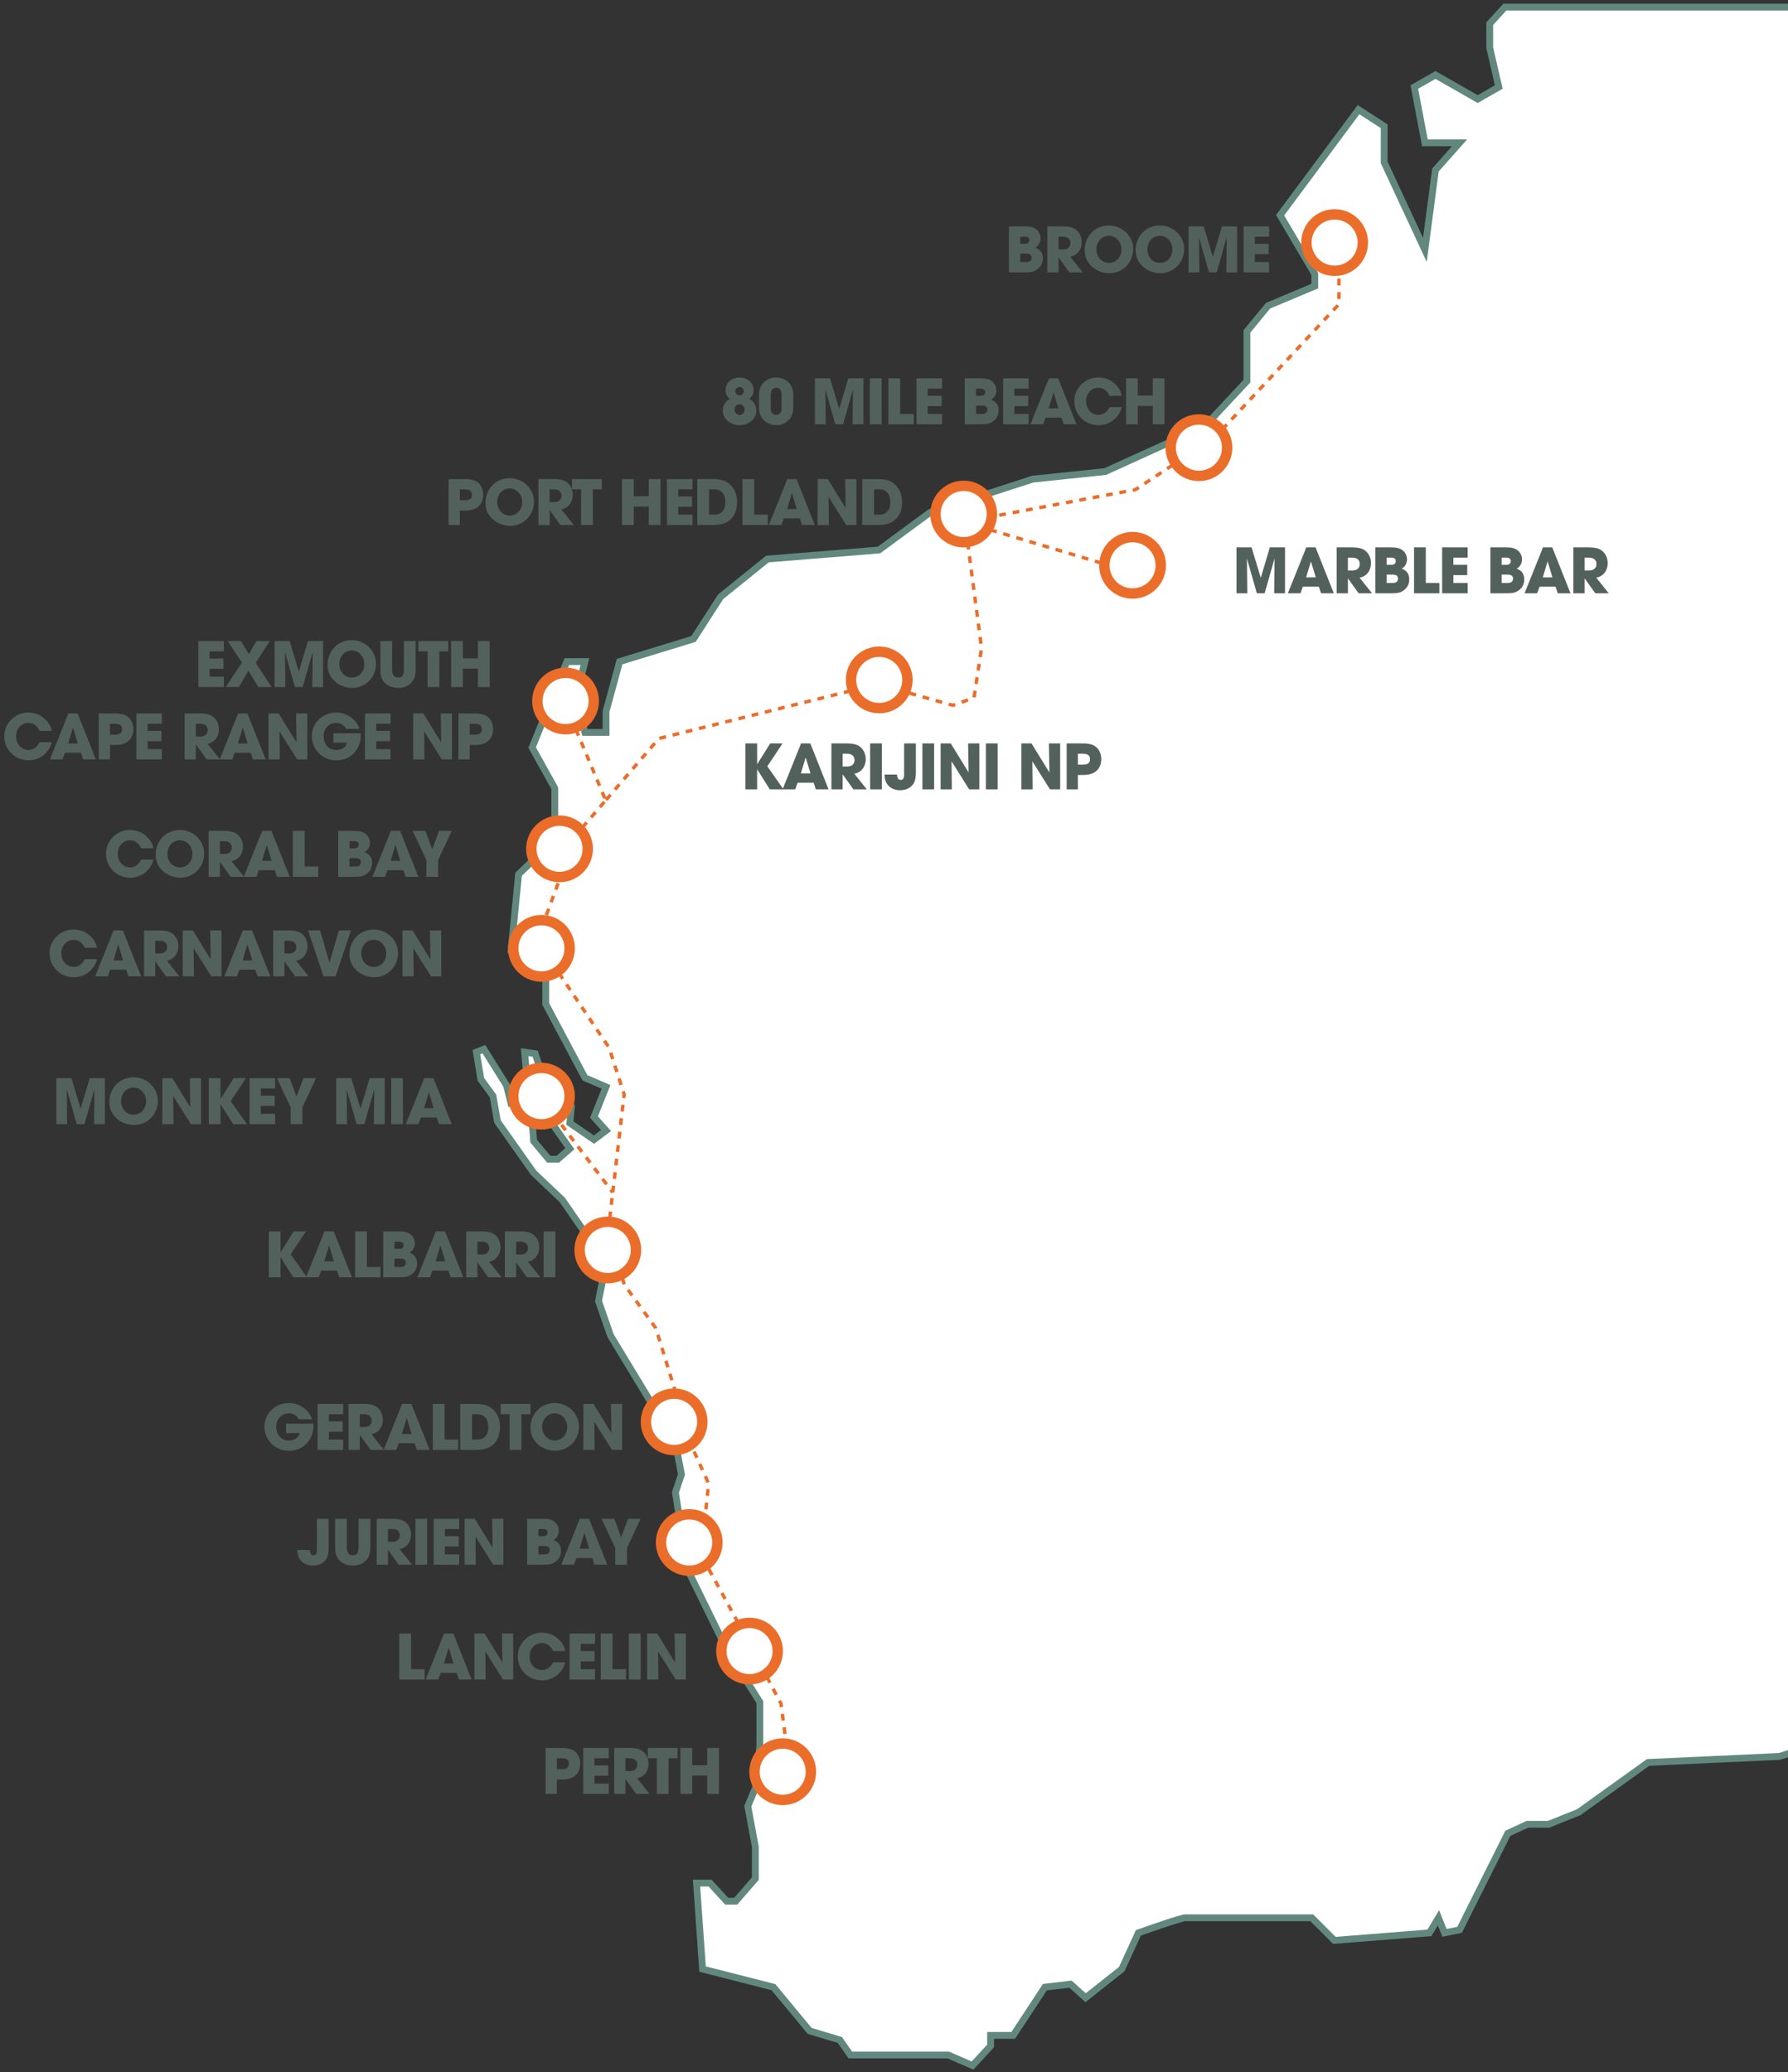 <svg width="403" height="467" viewBox="0 0 403 467" fill="none" xmlns="http://www.w3.org/2000/svg">
<rect x="0" y="0" width="403" height="467" fill="#333333" stroke="none"/>
<path d="M335.773 5.342L339.172 1.603H437.739V381.596L432.98 382.956L428.222 386.694L417.346 390.773L401.031 395.871L371.461 397.231L355.826 408.447L349.029 411.166H344.27L339.852 413.205L328.975 434.958L325.576 435.638L324.217 432.239L322.178 435.638L300.765 437.337L295.666 432.239H267.116C266.3 432.239 259.752 434.505 256.58 435.638L252.841 443.795L244.684 450.253L241.285 447.194L235.507 447.874L228.369 458.75H223.271V461.129L219.192 465.548L213.754 463.169H191.661L189.282 459.77L182.484 457.73L174.327 447.874L158.353 443.795L156.993 424.422H160.052L163.791 428.5H165.83L170.249 423.402V416.264L168.549 407.087L170.249 403.009L171.268 393.492V383.635L163.791 371.739L154.954 353.725L152.235 336.391L153.594 332.312L152.235 325.175L137.619 301.043L134.9 293.226L136.6 284.728L126.743 270.453L120.285 264.335L112.128 252.779L111.108 247.001L108.389 243.262L107.37 237.144L109.069 236.465L114.167 244.622L115.187 248.701H117.566L119.945 252.779L120.285 257.198L123.684 261.276H125.723L128.443 258.897L124.364 253.119L118.926 244.962L118.246 237.144L120.625 237.484L121.985 241.563L125.723 242.922L128.782 249.38L128.443 253.119L133.881 256.858L136.6 254.818L133.881 251.76L136.6 244.962L131.841 242.922L123.004 226.268V219.81L115.187 214.372L116.886 197.038L125.044 189.221V177.664L119.945 168.487L127.763 149.114H131.841L129.802 157.271L131.841 165.089H136.6V160.33L139.659 149.114L156.313 144.016L162.431 134.499L172.968 126.002L198.119 123.962L209.675 115.465L232.788 107.988L249.102 106.288L271.535 96.092L281.051 85.895V74.679L285.81 68.901L296.346 64.482V61.763L288.529 48.508L306.203 24.716L311.981 28.454V36.612L321.158 56.325L323.537 38.311L328.975 32.193H321.158L318.779 19.617L323.537 16.898L333.054 22.337L337.812 19.617L335.773 10.78V5.342Z" fill="white" stroke="#62887E" stroke-width="1.536"/>
<path d="M301.784 59.724L301.784 68.561L273.914 98.471L255.9 110.367L223.271 116.485L217.832 120.224L221.231 146.055L219.532 157.271L214.773 158.971L197.779 154.212L148.496 166.448L136.52 180.383M177.726 396.891L176.026 383.975L166.849 366.641L158.692 351.686L158.692 344.208L159.712 334.352L156.313 326.874L147.816 299.344L140.678 289.487L137.279 275.891L138.109 268.754M124.704 251.08L138.109 268.754M138.109 268.754L140.678 246.661L137.279 236.125L124.704 217.431L122.664 207.574L129.802 188.201L136.52 180.383M129.802 164.409L136.52 180.383" stroke="#EB6D2A" stroke-width="0.767" stroke-dasharray="1.53 1.53"/>
<path d="M220.212 118.524L249.782 127.361" stroke="#EB6D2A" stroke-width="0.768" stroke-dasharray="1.54 1.54"/>
<circle cx="300.816" cy="54.677" r="6.358" fill="white" stroke="#EB6D2A" stroke-width="2.341"/>
<circle cx="270.226" cy="100.901" r="6.358" fill="white" stroke="#EB6D2A" stroke-width="2.341"/>
<circle cx="217.204" cy="115.856" r="6.358" fill="white" stroke="#EB6D2A" stroke-width="2.341"/>
<circle cx="255.271" cy="127.413" r="6.358" fill="white" stroke="#EB6D2A" stroke-width="2.341"/>
<circle cx="198.17" cy="153.244" r="6.358" fill="white" stroke="#EB6D2A" stroke-width="2.341"/>
<circle cx="127.474" cy="158.002" r="6.358" fill="white" stroke="#EB6D2A" stroke-width="2.341"/>
<circle cx="126.115" cy="191.311" r="6.358" fill="white" stroke="#EB6D2A" stroke-width="2.341"/>
<circle cx="122.036" cy="213.744" r="6.358" fill="white" stroke="#EB6D2A" stroke-width="2.341"/>
<circle cx="122.036" cy="247.052" r="6.358" fill="white" stroke="#EB6D2A" stroke-width="2.341"/>
<circle cx="136.991" cy="281.721" r="6.358" fill="white" stroke="#EB6D2A" stroke-width="2.341"/>
<circle cx="151.946" cy="320.468" r="6.358" fill="white" stroke="#EB6D2A" stroke-width="2.341"/>
<circle cx="155.345" cy="347.659" r="6.358" fill="white" stroke="#EB6D2A" stroke-width="2.341"/>
<circle cx="168.94" cy="372.13" r="6.358" fill="white" stroke="#EB6D2A" stroke-width="2.341"/>
<circle cx="176.418" cy="399.321" r="6.358" fill="white" stroke="#EB6D2A" stroke-width="2.341"/>
<path d="M230.859 61.381H227.415V51.021H230.733C231.475 51.021 232.021 51.063 232.385 51.147C233.561 51.413 234.541 52.323 234.541 53.723C234.541 54.605 234.121 55.389 233.337 55.823C234.471 56.215 235.045 57.041 235.045 58.231C235.045 59.225 234.625 60.135 233.841 60.681C233.029 61.255 232.497 61.381 230.859 61.381ZM229.949 54.955H230.999C231.657 54.955 232.007 54.675 232.007 54.129C232.007 53.583 231.671 53.345 231.013 53.345H229.949V54.955ZM229.949 59.057H231.307C232.049 59.057 232.511 58.735 232.511 58.063C232.511 57.461 232.105 57.167 231.321 57.167H229.949V59.057ZM244.04 61.381H241.016L238.622 58.035H238.594V61.381H236.06V51.021H239.448C240.526 51.021 241.352 51.161 241.898 51.399C243.018 51.903 243.802 53.121 243.802 54.591C243.802 56.229 242.822 57.573 241.226 57.853L244.04 61.381ZM238.594 56.229H239.574C240.624 56.229 241.268 55.739 241.268 54.745C241.268 53.849 240.596 53.345 239.602 53.345H238.594V56.229ZM250.061 61.577C247.177 61.577 244.475 59.505 244.475 56.439C244.475 53.233 246.785 50.825 249.935 50.825C252.959 50.825 255.409 53.163 255.409 56.131C255.409 59.197 253.029 61.577 250.061 61.577ZM249.977 59.253C251.615 59.253 252.763 57.867 252.763 56.215C252.763 54.591 251.601 53.149 249.935 53.149C248.283 53.149 247.121 54.535 247.121 56.173C247.121 57.881 248.283 59.253 249.977 59.253ZM261.549 61.577C258.665 61.577 255.963 59.505 255.963 56.439C255.963 53.233 258.273 50.825 261.423 50.825C264.447 50.825 266.897 53.163 266.897 56.131C266.897 59.197 264.517 61.577 261.549 61.577ZM261.465 59.253C263.103 59.253 264.251 57.867 264.251 56.215C264.251 54.591 263.089 53.149 261.423 53.149C259.771 53.149 258.609 54.535 258.609 56.173C258.609 57.881 259.771 59.253 261.465 59.253ZM278.833 61.381H276.397L276.481 53.625L276.453 53.597L274.241 61.381H272.491L270.251 53.527L270.335 61.381H267.899V51.021H271.301L273.359 57.839H273.387L275.417 51.021H278.833V61.381ZM286.044 61.381H280.29V51.021H286.044V53.345H282.824V54.955H285.946V57.279H282.824V59.057H286.044V61.381Z" fill="#53615D"/>
<path d="M125.508 404.321H122.974V393.961H126.474C127.58 393.947 128.406 394.101 128.952 394.353C130.072 394.871 130.772 396.061 130.772 397.461C130.772 399.379 129.708 401.073 126.74 401.073H125.508V404.321ZM125.508 398.749H126.642C127.706 398.749 128.238 398.385 128.238 397.503C128.238 396.663 127.72 396.285 126.544 396.285H125.508V398.749ZM137.208 404.321H131.454V393.961H137.208V396.285H133.988V397.895H137.11V400.219H133.988V401.997H137.208V404.321ZM146.411 404.321H143.387L140.993 400.975H140.965V404.321H138.431V393.961H141.819C142.897 393.961 143.723 394.101 144.269 394.339C145.389 394.843 146.173 396.061 146.173 397.531C146.173 399.169 145.193 400.513 143.597 400.793L146.411 404.321ZM140.965 399.169H141.945C142.995 399.169 143.639 398.679 143.639 397.685C143.639 396.789 142.967 396.285 141.973 396.285H140.965V399.169ZM150.694 404.321H148.048V396.285H146.004V393.961H152.724V396.285H150.694V404.321ZM162.048 404.321H159.402V400.177H156.014V404.321H153.368V393.961H156.014V397.853H159.402V393.961H162.048V404.321Z" fill="#53615D"/>
<path d="M168.853 89.934C169.889 90.382 170.477 91.334 170.477 92.58C170.477 94.442 168.699 95.828 166.711 95.828C164.751 95.828 162.917 94.512 162.917 92.552C162.917 91.362 163.491 90.396 164.541 89.934C163.883 89.43 163.533 88.842 163.533 87.988C163.533 86.252 164.961 85.076 166.697 85.076C168.447 85.076 169.861 86.294 169.861 87.946C169.861 88.828 169.511 89.416 168.853 89.934ZM166.683 89.122C167.229 89.122 167.649 88.66 167.649 88.142C167.649 87.638 167.201 87.218 166.711 87.218C166.193 87.218 165.745 87.624 165.745 88.17C165.745 88.716 166.137 89.122 166.683 89.122ZM166.739 93.504C167.341 93.504 167.831 92.958 167.831 92.328C167.831 91.67 167.327 91.138 166.697 91.138C166.025 91.138 165.563 91.642 165.563 92.314C165.563 92.986 166.067 93.504 166.739 93.504ZM178.795 88.884V91.95C178.795 94.344 177.031 95.828 174.973 95.828C172.901 95.828 171.067 94.33 171.067 91.95V88.912C171.067 86.448 173.013 85.076 174.945 85.076C177.031 85.076 178.795 86.588 178.795 88.884ZM176.149 92.006V88.898C176.149 87.988 175.771 87.4 174.931 87.4C174.147 87.4 173.713 88.016 173.713 88.898V92.006C173.713 92.902 174.147 93.504 174.931 93.504C175.771 93.504 176.149 92.916 176.149 92.006ZM194.612 95.632H192.176L192.26 87.876L192.232 87.848L190.02 95.632H188.27L186.03 87.778L186.114 95.632H183.678V85.272H187.08L189.138 92.09H189.166L191.196 85.272H194.612V95.632ZM198.715 95.632H196.069V85.272H198.715V95.632ZM205.956 95.632H200.244V85.272H202.89V93.308H205.956V95.632ZM212.33 95.632H206.576V85.272H212.33V87.596H209.11V89.206H212.232V91.53H209.11V93.308H212.33V95.632ZM220.897 95.632H217.453V85.272H220.771C221.513 85.272 222.059 85.314 222.423 85.398C223.599 85.664 224.579 86.574 224.579 87.974C224.579 88.856 224.159 89.64 223.375 90.074C224.509 90.466 225.083 91.292 225.083 92.482C225.083 93.476 224.663 94.386 223.879 94.932C223.067 95.506 222.535 95.632 220.897 95.632ZM219.987 89.206H221.037C221.695 89.206 222.045 88.926 222.045 88.38C222.045 87.834 221.709 87.596 221.051 87.596H219.987V89.206ZM219.987 93.308H221.345C222.087 93.308 222.549 92.986 222.549 92.314C222.549 91.712 222.143 91.418 221.359 91.418H219.987V93.308ZM231.851 95.632H226.097V85.272H231.851V87.596H228.631V89.206H231.753V91.53H228.631V93.308H231.851V95.632ZM242.622 95.632H239.752L239.248 94.134H235.65L235.104 95.632H232.262L236.42 85.272H238.506L242.622 95.632ZM238.548 92.034L237.484 88.506L237.442 88.492L236.378 92.034H238.548ZM252.842 89.206H250.07C249.622 88.072 248.642 87.4 247.564 87.4C245.912 87.4 244.792 88.814 244.792 90.424C244.792 92.104 245.94 93.504 247.578 93.504C248.628 93.504 249.524 92.916 250.07 91.754H252.842C252.198 94.246 250.056 95.828 247.606 95.828C246.164 95.828 244.806 95.324 243.742 94.274C242.622 93.182 242.146 91.866 242.146 90.298C242.146 87.554 244.512 85.076 247.48 85.076C248.908 85.076 250.056 85.468 251.092 86.35C252.072 87.19 252.66 88.142 252.842 89.206ZM262.474 95.632H259.828V91.488H256.44V95.632H253.794V85.272H256.44V89.164H259.828V85.272H262.474V95.632Z" fill="#53615D"/>
<path d="M103.647 118.328H101.113V107.968H104.613C105.719 107.954 106.545 108.108 107.091 108.36C108.211 108.878 108.911 110.068 108.911 111.468C108.911 113.386 107.847 115.08 104.879 115.08H103.647V118.328ZM103.647 112.756H104.781C105.845 112.756 106.377 112.392 106.377 111.51C106.377 110.67 105.859 110.292 104.683 110.292H103.647V112.756ZM115.005 118.524C112.121 118.524 109.419 116.452 109.419 113.386C109.419 110.18 111.729 107.772 114.879 107.772C117.903 107.772 120.353 110.11 120.353 113.078C120.353 116.144 117.973 118.524 115.005 118.524ZM114.921 116.2C116.559 116.2 117.707 114.814 117.707 113.162C117.707 111.538 116.545 110.096 114.879 110.096C113.227 110.096 112.065 111.482 112.065 113.12C112.065 114.828 113.227 116.2 114.921 116.2ZM129.335 118.328H126.311L123.917 114.982H123.889V118.328H121.355V107.968H124.743C125.821 107.968 126.647 108.108 127.193 108.346C128.313 108.85 129.097 110.068 129.097 111.538C129.097 113.176 128.117 114.52 126.521 114.8L129.335 118.328ZM123.889 113.176H124.869C125.919 113.176 126.563 112.686 126.563 111.692C126.563 110.796 125.891 110.292 124.897 110.292H123.889V113.176ZM133.618 118.328H130.972V110.292H128.928V107.968H135.648V110.292H133.618V118.328ZM148.873 118.328H146.227V114.184H142.839V118.328H140.193V107.968H142.839V111.86H146.227V107.968H148.873V118.328ZM156.082 118.328H150.328V107.968H156.082V110.292H152.862V111.902H155.984V114.226H152.862V116.004H156.082V118.328ZM160.874 118.328H157.164V107.968H160.692C161.98 107.968 163.002 108.192 163.73 108.598C165.2 109.438 166.124 111.034 166.124 113.148C166.124 116.564 164.108 118.328 160.874 118.328ZM159.81 116.004H161C162.526 116.004 163.478 115.052 163.478 113.162C163.478 111.314 162.54 110.292 161.014 110.292H159.81V116.004ZM173.057 118.328H167.345V107.968H169.991V116.004H173.057V118.328ZM183.649 118.328H180.779L180.275 116.83H176.677L176.131 118.328H173.289L177.447 107.968H179.533L183.649 118.328ZM179.575 114.73L178.511 111.202L178.469 111.188L177.405 114.73H179.575ZM193.026 118.328H190.73L186.754 112L186.824 118.328H184.29V107.968H186.572L190.604 114.52L190.492 107.968H193.026V118.328ZM198.063 118.328H194.353V107.968H197.881C199.169 107.968 200.191 108.192 200.919 108.598C202.389 109.438 203.313 111.034 203.313 113.148C203.313 116.564 201.297 118.328 198.063 118.328ZM196.999 116.004H198.189C199.715 116.004 200.667 115.052 200.667 113.162C200.667 111.314 199.729 110.292 198.203 110.292H196.999V116.004Z" fill="#53615D"/>
<path d="M176.602 177.911H173.508L170.68 173.431H170.652V177.911H168.006V167.551H170.652V172.213H170.68L173.606 167.551H176.378L172.948 172.717L176.602 177.911ZM186.752 177.911H183.882L183.378 176.413H179.78L179.234 177.911H176.392L180.55 167.551H182.636L186.752 177.911ZM182.678 174.313L181.614 170.785L181.572 170.771L180.508 174.313H182.678ZM195.374 177.911H192.35L189.956 174.565H189.928V177.911H187.394V167.551H190.782C191.86 167.551 192.686 167.691 193.232 167.929C194.352 168.433 195.136 169.651 195.136 171.121C195.136 172.759 194.156 174.103 192.56 174.383L195.374 177.911ZM189.928 172.759H190.908C191.958 172.759 192.602 172.269 192.602 171.275C192.602 170.379 191.93 169.875 190.936 169.875H189.928V172.759ZM198.766 177.911H196.12V167.551H198.766V177.911ZM203.782 174.523V167.551H206.428V173.949C206.428 174.999 206.316 175.783 206.078 176.287C205.602 177.281 204.552 178.107 202.886 178.107C200.87 178.107 199.372 176.861 199.372 174.649V174.579H202.186C202.228 175.405 202.48 175.783 202.984 175.783C203.502 175.783 203.782 175.475 203.782 174.523ZM210.545 177.911H207.899V167.551H210.545V177.911ZM220.741 177.911H218.445L214.469 171.583L214.539 177.911H212.005V167.551H214.287L218.319 174.103L218.207 167.551H220.741V177.911ZM224.854 177.911H222.208V167.551H224.854V177.911ZM238.949 177.911H236.653L232.677 171.583L232.747 177.911H230.213V167.551H232.495L236.527 174.103L236.415 167.551H238.949V177.911ZM242.951 177.911H240.417V167.551H243.917C245.023 167.537 245.849 167.691 246.395 167.943C247.515 168.461 248.215 169.651 248.215 171.051C248.215 172.969 247.151 174.663 244.183 174.663H242.951V177.911ZM242.951 172.339H244.085C245.149 172.339 245.681 171.975 245.681 171.093C245.681 170.253 245.163 169.875 243.987 169.875H242.951V172.339Z" fill="#53615D"/>
<path d="M289.627 133.725H287.191L287.275 125.969L287.247 125.941L285.035 133.725H283.285L281.045 125.871L281.129 133.725H278.693V123.365H282.095L284.153 130.183H284.181L286.211 123.365H289.627V133.725ZM300.632 133.725H297.762L297.258 132.227H293.66L293.114 133.725H290.272L294.43 123.365H296.516L300.632 133.725ZM296.558 130.127L295.494 126.599L295.452 126.585L294.388 130.127H296.558ZM309.253 133.725H306.229L303.835 130.379H303.807V133.725H301.273V123.365H304.661C305.739 123.365 306.565 123.505 307.111 123.743C308.231 124.247 309.015 125.465 309.015 126.935C309.015 128.573 308.035 129.917 306.439 130.197L309.253 133.725ZM303.807 128.573H304.787C305.837 128.573 306.481 128.083 306.481 127.089C306.481 126.193 305.809 125.689 304.815 125.689H303.807V128.573ZM313.444 133.725H310V123.365H313.318C314.06 123.365 314.606 123.407 314.97 123.491C316.146 123.757 317.126 124.667 317.126 126.067C317.126 126.949 316.706 127.733 315.922 128.167C317.056 128.559 317.63 129.385 317.63 130.575C317.63 131.569 317.21 132.479 316.426 133.025C315.614 133.599 315.082 133.725 313.444 133.725ZM312.534 127.299H313.584C314.242 127.299 314.592 127.019 314.592 126.473C314.592 125.927 314.256 125.689 313.598 125.689H312.534V127.299ZM312.534 131.401H313.892C314.634 131.401 315.096 131.079 315.096 130.407C315.096 129.805 314.69 129.511 313.906 129.511H312.534V131.401ZM324.426 133.725H318.714V123.365H321.36V131.401H324.426V133.725ZM330.8 133.725H325.046V123.365H330.8V125.689H327.58V127.299H330.702V129.623H327.58V131.401H330.8V133.725ZM339.367 133.725H335.923V123.365H339.241C339.983 123.365 340.529 123.407 340.893 123.491C342.069 123.757 343.049 124.667 343.049 126.067C343.049 126.949 342.629 127.733 341.845 128.167C342.979 128.559 343.553 129.385 343.553 130.575C343.553 131.569 343.133 132.479 342.349 133.025C341.537 133.599 341.005 133.725 339.367 133.725ZM338.457 127.299H339.507C340.165 127.299 340.515 127.019 340.515 126.473C340.515 125.927 340.179 125.689 339.521 125.689H338.457V127.299ZM338.457 131.401H339.815C340.557 131.401 341.019 131.079 341.019 130.407C341.019 129.805 340.613 129.511 339.829 129.511H338.457V131.401ZM353.979 133.725H351.109L350.605 132.227H347.007L346.461 133.725H343.619L347.777 123.365H349.863L353.979 133.725ZM349.905 130.127L348.841 126.599L348.799 126.585L347.735 130.127H349.905ZM362.6 133.725H359.576L357.182 130.379H357.154V133.725H354.62V123.365H358.008C359.086 123.365 359.912 123.505 360.458 123.743C361.578 124.247 362.362 125.465 362.362 126.935C362.362 128.573 361.382 129.917 359.786 130.197L362.6 133.725ZM357.154 128.573H358.134C359.184 128.573 359.828 128.083 359.828 127.089C359.828 126.193 359.156 125.689 358.162 125.689H357.154V128.573Z" fill="#53615D"/>
<path d="M50.458 154.845H44.704V144.485H50.458V146.809H47.238V148.419H50.36V150.743H47.238V152.521H50.458V154.845ZM61.215 154.845H58.219L55.979 151.177L53.851 154.845H50.897L54.523 149.329L51.317 144.485H54.313L56.091 147.439L57.813 144.485H60.795L57.631 149.385L61.215 154.845ZM72.818 154.845H70.382L70.466 147.089L70.438 147.061L68.226 154.845H66.476L64.236 146.991L64.32 154.845H61.884V144.485H65.286L67.344 151.303H67.372L69.402 144.485H72.818V154.845ZM79.412 155.041C76.528 155.041 73.826 152.969 73.826 149.903C73.826 146.697 76.136 144.289 79.286 144.289C82.31 144.289 84.76 146.627 84.76 149.595C84.76 152.661 82.38 155.041 79.412 155.041ZM79.328 152.717C80.966 152.717 82.114 151.331 82.114 149.679C82.114 148.055 80.952 146.613 79.286 146.613C77.634 146.613 76.472 147.999 76.472 149.637C76.472 151.345 77.634 152.717 79.328 152.717ZM91.04 150.813V144.485H93.686V150.827C93.686 151.905 93.518 152.717 93.168 153.277C92.482 154.383 91.32 155.041 89.752 155.041C88.884 155.041 88.142 154.873 87.54 154.523C86.322 153.809 85.734 152.843 85.734 150.841V144.485H88.38V150.799C88.38 152.087 88.786 152.717 89.724 152.717C90.62 152.717 91.04 152.269 91.04 150.813ZM99.01 154.845H96.364V146.809H94.32V144.485H101.04V146.809H99.01V154.845ZM110.364 154.845H107.718V150.701H104.33V154.845H101.684V144.485H104.33V148.377H107.718V144.485H110.364V154.845Z" fill="#53615D"/>
<path d="M11.672 164.734H8.9C8.452 163.6 7.472 162.928 6.394 162.928C4.742 162.928 3.622 164.342 3.622 165.952C3.622 167.632 4.77 169.032 6.408 169.032C7.458 169.032 8.354 168.444 8.9 167.282H11.672C11.028 169.774 8.886 171.356 6.436 171.356C4.994 171.356 3.636 170.852 2.572 169.802C1.452 168.71 0.976 167.394 0.976 165.826C0.976 163.082 3.342 160.604 6.31 160.604C7.738 160.604 8.886 160.996 9.922 161.878C10.902 162.718 11.49 163.67 11.672 164.734ZM21.612 171.16H18.742L18.238 169.662H14.64L14.094 171.16H11.252L15.41 160.8H17.496L21.612 171.16ZM17.538 167.562L16.474 164.034L16.432 164.02L15.368 167.562H17.538ZM24.787 171.16H22.253V160.8H25.753C26.859 160.786 27.685 160.94 28.231 161.192C29.351 161.71 30.051 162.9 30.051 164.3C30.051 166.218 28.987 167.912 26.019 167.912H24.787V171.16ZM24.787 165.588H25.921C26.985 165.588 27.517 165.224 27.517 164.342C27.517 163.502 26.999 163.124 25.823 163.124H24.787V165.588ZM36.488 171.16H30.734V160.8H36.488V163.124H33.268V164.734H36.39V167.058H33.268V168.836H36.488V171.16ZM49.59 171.16H46.566L44.172 167.814H44.144V171.16H41.61V160.8H44.998C46.076 160.8 46.902 160.94 47.448 161.178C48.568 161.682 49.352 162.9 49.352 164.37C49.352 166.008 48.372 167.352 46.776 167.632L49.59 171.16ZM44.144 166.008H45.124C46.174 166.008 46.818 165.518 46.818 164.524C46.818 163.628 46.146 163.124 45.152 163.124H44.144V166.008ZM59.885 171.16H57.015L56.511 169.662H52.913L52.367 171.16H49.525L53.683 160.8H55.769L59.885 171.16ZM55.811 167.562L54.747 164.034L54.705 164.02L53.641 167.562H55.811ZM69.262 171.16H66.966L62.99 164.832L63.06 171.16H60.526V160.8H62.808L66.84 167.352L66.728 160.8H69.262V171.16ZM81.313 165.266V165.854C81.313 168.64 79.269 171.37 75.783 171.37C72.717 171.37 70.281 168.976 70.281 165.938C70.281 162.802 72.815 160.604 75.825 160.604C78.163 160.604 80.417 162.186 81.005 164.272H78.037C77.547 163.418 76.749 162.928 75.755 162.928C74.089 162.928 72.927 164.272 72.927 165.938C72.927 167.66 74.019 169.046 75.769 169.046C77.001 169.046 77.925 168.444 78.247 167.38H75.153V165.266H81.313ZM88.013 171.16H82.258V160.8H88.013V163.124H84.793V164.734H87.915V167.058H84.793V168.836H88.013V171.16ZM101.871 171.16H99.575L95.599 164.832L95.669 171.16H93.135V160.8H95.417L99.449 167.352L99.337 160.8H101.871V171.16ZM105.872 171.16H103.338V160.8H106.838C107.944 160.786 108.77 160.94 109.316 161.192C110.436 161.71 111.136 162.9 111.136 164.3C111.136 166.218 110.072 167.912 107.104 167.912H105.872V171.16ZM105.872 165.588H107.006C108.07 165.588 108.602 165.224 108.602 164.342C108.602 163.502 108.084 163.124 106.908 163.124H105.872V165.588Z" fill="#53615D"/>
<path d="M34.586 191.198H31.814C31.366 190.064 30.386 189.392 29.308 189.392C27.656 189.392 26.536 190.806 26.536 192.416C26.536 194.096 27.684 195.496 29.322 195.496C30.372 195.496 31.268 194.908 31.814 193.746H34.586C33.942 196.238 31.8 197.82 29.35 197.82C27.908 197.82 26.55 197.316 25.486 196.266C24.366 195.174 23.89 193.858 23.89 192.29C23.89 189.546 26.256 187.068 29.224 187.068C30.652 187.068 31.8 187.46 32.836 188.342C33.816 189.182 34.404 190.134 34.586 191.198ZM40.676 197.82C37.792 197.82 35.09 195.748 35.09 192.682C35.09 189.476 37.4 187.068 40.55 187.068C43.574 187.068 46.024 189.406 46.024 192.374C46.024 195.44 43.644 197.82 40.676 197.82ZM40.592 195.496C42.23 195.496 43.378 194.11 43.378 192.458C43.378 190.834 42.216 189.392 40.55 189.392C38.898 189.392 37.736 190.778 37.736 192.416C37.736 194.124 38.898 195.496 40.592 195.496ZM55.006 197.624H51.982L49.588 194.278H49.56V197.624H47.026V187.264H50.414C51.492 187.264 52.318 187.404 52.864 187.642C53.984 188.146 54.768 189.364 54.768 190.834C54.768 192.472 53.788 193.816 52.192 194.096L55.006 197.624ZM49.56 192.472H50.54C51.59 192.472 52.234 191.982 52.234 190.988C52.234 190.092 51.562 189.588 50.568 189.588H49.56V192.472ZM65.301 197.624H62.431L61.927 196.126H58.329L57.783 197.624H54.941L59.099 187.264H61.185L65.301 197.624ZM61.227 194.026L60.163 190.498L60.121 190.484L59.057 194.026H61.227ZM71.724 197.624H66.012V187.264H68.658V195.3H71.724V197.624ZM79.689 197.624H76.245V187.264H79.563C80.305 187.264 80.851 187.306 81.215 187.39C82.391 187.656 83.371 188.566 83.371 189.966C83.371 190.848 82.951 191.632 82.167 192.066C83.301 192.458 83.875 193.284 83.875 194.474C83.875 195.468 83.455 196.378 82.671 196.924C81.859 197.498 81.327 197.624 79.689 197.624ZM78.779 191.198H79.829C80.487 191.198 80.837 190.918 80.837 190.372C80.837 189.826 80.501 189.588 79.843 189.588H78.779V191.198ZM78.779 195.3H80.137C80.879 195.3 81.341 194.978 81.341 194.306C81.341 193.704 80.935 193.41 80.151 193.41H78.779V195.3ZM94.3 197.624H91.43L90.927 196.126H87.329L86.782 197.624H83.941L88.099 187.264H90.184L94.3 197.624ZM90.227 194.026L89.162 190.498L89.121 190.484L88.056 194.026H90.227ZM98.749 197.624H96.103V193.858L93.009 187.264H95.879L97.419 191.422L98.973 187.264H101.815L98.749 193.858V197.624Z" fill="#53615D"/>
<path d="M21.873 213.63H19.101C18.653 212.496 17.673 211.824 16.595 211.824C14.943 211.824 13.823 213.238 13.823 214.848C13.823 216.528 14.971 217.928 16.609 217.928C17.659 217.928 18.555 217.34 19.101 216.178H21.873C21.229 218.67 19.087 220.252 16.637 220.252C15.195 220.252 13.837 219.748 12.773 218.698C11.653 217.606 11.177 216.29 11.177 214.722C11.177 211.978 13.543 209.5 16.511 209.5C17.939 209.5 19.087 209.892 20.123 210.774C21.103 211.614 21.691 212.566 21.873 213.63ZM31.813 220.056H28.943L28.439 218.558H24.841L24.295 220.056H21.453L25.611 209.696H27.697L31.813 220.056ZM27.739 216.458L26.675 212.93L26.633 212.916L25.569 216.458H27.739ZM40.435 220.056H37.411L35.017 216.71H34.989V220.056H32.455V209.696H35.843C36.921 209.696 37.747 209.836 38.293 210.074C39.413 210.578 40.197 211.796 40.197 213.266C40.197 214.904 39.217 216.248 37.621 216.528L40.435 220.056ZM34.989 214.904H35.969C37.019 214.904 37.663 214.414 37.663 213.42C37.663 212.524 36.991 212.02 35.997 212.02H34.989V214.904ZM49.917 220.056H47.621L43.645 213.728L43.715 220.056H41.181V209.696H43.463L47.495 216.248L47.383 209.696H49.917V220.056ZM60.932 220.056H58.062L57.558 218.558H53.96L53.414 220.056H50.572L54.73 209.696H56.816L60.932 220.056ZM56.858 216.458L55.794 212.93L55.752 212.916L54.688 216.458H56.858ZM69.553 220.056H66.529L64.135 216.71H64.108V220.056H61.574V209.696H64.962C66.04 209.696 66.865 209.836 67.412 210.074C68.531 210.578 69.316 211.796 69.316 213.266C69.316 214.904 68.335 216.248 66.74 216.528L69.553 220.056ZM64.108 214.904H65.088C66.138 214.904 66.781 214.414 66.781 213.42C66.781 212.524 66.109 212.02 65.115 212.02H64.108V214.904ZM75.637 220.056H72.907L69.449 209.696H72.165L74.251 216.962H74.279L76.379 209.696H79.109L75.637 220.056ZM84.356 220.252C81.472 220.252 78.77 218.18 78.77 215.114C78.77 211.908 81.08 209.5 84.23 209.5C87.254 209.5 89.704 211.838 89.704 214.806C89.704 217.872 87.324 220.252 84.356 220.252ZM84.272 217.928C85.91 217.928 87.058 216.542 87.058 214.89C87.058 213.266 85.896 211.824 84.23 211.824C82.578 211.824 81.416 213.21 81.416 214.848C81.416 216.556 82.578 217.928 84.272 217.928ZM99.442 220.056H97.146L93.17 213.728L93.24 220.056H90.706V209.696H92.988L97.02 216.248L96.908 209.696H99.442V220.056Z" fill="#53615D"/>
<path d="M23.633 253.365H21.197L21.28 245.609L21.253 245.581L19.041 253.365H17.291L15.05 245.511L15.134 253.365H12.698V243.005H16.101L18.159 249.823H18.186L20.216 243.005H23.633V253.365ZM30.227 253.561C27.343 253.561 24.641 251.489 24.641 248.423C24.641 245.217 26.951 242.809 30.101 242.809C33.125 242.809 35.575 245.147 35.575 248.115C35.575 251.181 33.195 253.561 30.227 253.561ZM30.143 251.237C31.781 251.237 32.929 249.851 32.929 248.199C32.929 246.575 31.767 245.133 30.101 245.133C28.449 245.133 27.287 246.519 27.287 248.157C27.287 249.865 28.449 251.237 30.143 251.237ZM45.313 253.365H43.017L39.041 247.037L39.111 253.365H36.577V243.005H38.859L42.891 249.557L42.779 243.005H45.313V253.365ZM55.656 253.365H52.562L49.734 248.885H49.706V253.365H47.06V243.005H49.706V247.667H49.734L52.66 243.005H55.432L52.002 248.171L55.656 253.365ZM62.013 253.365H56.259V243.005H62.013V245.329H58.793V246.939H61.915V249.263H58.793V251.041H62.013V253.365ZM68.163 253.365H65.517V249.599L62.423 243.005H65.293L66.833 247.163L68.387 243.005H71.229L68.163 249.599V253.365ZM86.714 253.365H84.278L84.362 245.609L84.334 245.581L82.122 253.365H80.372L78.132 245.511L78.216 253.365H75.78V243.005H79.182L81.24 249.823H81.268L83.298 243.005H86.714V253.365ZM90.817 253.365H88.171V243.005H90.817V253.365ZM101.824 253.365H98.954L98.45 251.867H94.852L94.306 253.365H91.464L95.622 243.005H97.708L101.824 253.365ZM97.75 249.767L96.686 246.239L96.644 246.225L95.58 249.767H97.75Z" fill="#53615D"/>
<path d="M69.183 287.89H66.089L63.261 283.41H63.233V287.89H60.587V277.53H63.233V282.192H63.261L66.187 277.53H68.959L65.529 282.696L69.183 287.89ZM79.334 287.89H76.464L75.96 286.392H72.362L71.816 287.89H68.974L73.132 277.53H75.218L79.334 287.89ZM75.26 284.292L74.196 280.764L74.154 280.75L73.09 284.292H75.26ZM85.757 287.89H80.045V277.53H82.691V285.566H85.757V287.89ZM89.821 287.89H86.377V277.53H89.695C90.437 277.53 90.983 277.572 91.347 277.656C92.523 277.922 93.503 278.832 93.503 280.232C93.503 281.114 93.083 281.898 92.299 282.332C93.433 282.724 94.007 283.55 94.007 284.74C94.007 285.734 93.587 286.644 92.803 287.19C91.991 287.764 91.459 287.89 89.821 287.89ZM88.911 281.464H89.961C90.619 281.464 90.969 281.184 90.969 280.638C90.969 280.092 90.633 279.854 89.975 279.854H88.911V281.464ZM88.911 285.566H90.269C91.011 285.566 91.473 285.244 91.473 284.572C91.473 283.97 91.067 283.676 90.283 283.676H88.911V285.566ZM104.433 287.89H101.563L101.059 286.392H97.461L96.915 287.89H94.073L98.231 277.53H100.317L104.433 287.89ZM100.359 284.292L99.295 280.764L99.253 280.75L98.189 284.292H100.359ZM113.054 287.89H110.03L107.636 284.544H107.608V287.89H105.074V277.53H108.462C109.54 277.53 110.366 277.67 110.912 277.908C112.032 278.412 112.816 279.63 112.816 281.1C112.816 282.738 111.836 284.082 110.24 284.362L113.054 287.89ZM107.608 282.738H108.588C109.638 282.738 110.282 282.248 110.282 281.254C110.282 280.358 109.61 279.854 108.616 279.854H107.608V282.738ZM121.781 287.89H118.757L116.363 284.544H116.335V287.89H113.801V277.53H117.189C118.267 277.53 119.093 277.67 119.639 277.908C120.759 278.412 121.543 279.63 121.543 281.1C121.543 282.738 120.563 284.082 118.967 284.362L121.781 287.89ZM116.335 282.738H117.315C118.365 282.738 119.009 282.248 119.009 281.254C119.009 280.358 118.337 279.854 117.343 279.854H116.335V282.738ZM125.173 287.89H122.527V277.53H125.173V287.89Z" fill="#53615D"/>
<path d="M70.637 320.887V321.475C70.637 324.261 68.593 326.991 65.107 326.991C62.041 326.991 59.605 324.597 59.605 321.559C59.605 318.423 62.139 316.225 65.149 316.225C67.487 316.225 69.741 317.807 70.329 319.893H67.361C66.871 319.039 66.073 318.549 65.079 318.549C63.413 318.549 62.251 319.893 62.251 321.559C62.251 323.281 63.343 324.667 65.093 324.667C66.325 324.667 67.249 324.065 67.571 323.001H64.477V320.887H70.637ZM77.336 326.781H71.582V316.421H77.336V318.745H74.116V320.355H77.238V322.679H74.116V324.457H77.336V326.781ZM86.539 326.781H83.515L81.121 323.435H81.093V326.781H78.559V316.421H81.947C83.025 316.421 83.851 316.561 84.397 316.799C85.517 317.303 86.301 318.521 86.301 319.991C86.301 321.629 85.321 322.973 83.725 323.253L86.539 326.781ZM81.093 321.629H82.073C83.123 321.629 83.767 321.139 83.767 320.145C83.767 319.249 83.095 318.745 82.101 318.745H81.093V321.629ZM96.833 326.781H93.963L93.459 325.283H89.861L89.315 326.781H86.473L90.631 316.421H92.717L96.833 326.781ZM92.759 323.183L91.695 319.655L91.653 319.641L90.589 323.183H92.759ZM103.256 326.781H97.544V316.421H100.19V324.457H103.256V326.781ZM107.447 326.781H103.737V316.421H107.265C108.553 316.421 109.575 316.645 110.303 317.051C111.773 317.891 112.697 319.487 112.697 321.601C112.697 325.017 110.681 326.781 107.447 326.781ZM106.383 324.457H107.573C109.099 324.457 110.051 323.505 110.051 321.615C110.051 319.767 109.113 318.745 107.587 318.745H106.383V324.457ZM117.534 326.781H114.888V318.745H112.844V316.421H119.564V318.745H117.534V326.781ZM125.142 326.977C122.258 326.977 119.556 324.905 119.556 321.839C119.556 318.633 121.866 316.225 125.016 316.225C128.04 316.225 130.49 318.563 130.49 321.531C130.49 324.597 128.11 326.977 125.142 326.977ZM125.058 324.653C126.696 324.653 127.844 323.267 127.844 321.615C127.844 319.991 126.682 318.549 125.016 318.549C123.364 318.549 122.202 319.935 122.202 321.573C122.202 323.281 123.364 324.653 125.058 324.653ZM140.228 326.781H137.932L133.956 320.453L134.026 326.781H131.492V316.421H133.774L137.806 322.973L137.694 316.421H140.228V326.781Z" fill="#53615D"/>
<path d="M71.432 349.271V342.299H74.078V348.697C74.078 349.747 73.966 350.531 73.728 351.035C73.252 352.029 72.202 352.855 70.536 352.855C68.52 352.855 67.022 351.609 67.022 349.397V349.327H69.836C69.878 350.153 70.13 350.531 70.634 350.531C71.152 350.531 71.432 350.223 71.432 349.271ZM80.828 348.627V342.299H83.474V348.641C83.474 349.719 83.306 350.531 82.956 351.091C82.27 352.197 81.108 352.855 79.54 352.855C78.672 352.855 77.93 352.687 77.328 352.337C76.11 351.623 75.522 350.657 75.522 348.655V342.299H78.168V348.613C78.168 349.901 78.574 350.531 79.512 350.531C80.408 350.531 80.828 350.083 80.828 348.627ZM92.885 352.659H89.861L87.467 349.313H87.439V352.659H84.905V342.299H88.293C89.371 342.299 90.197 342.439 90.743 342.677C91.863 343.181 92.647 344.399 92.647 345.869C92.647 347.507 91.667 348.851 90.071 349.131L92.885 352.659ZM87.439 347.507H88.419C89.469 347.507 90.113 347.017 90.113 346.023C90.113 345.127 89.441 344.623 88.447 344.623H87.439V347.507ZM96.278 352.659H93.632V342.299H96.278V352.659ZM103.491 352.659H97.737V342.299H103.491V344.623H100.271V346.233H103.393V348.557H100.271V350.335H103.491V352.659ZM113.45 352.659H111.154L107.178 346.331L107.248 352.659H104.714V342.299H106.996L111.028 348.851L110.916 342.299H113.45V352.659ZM122.261 352.659H118.817V342.299H122.135C122.877 342.299 123.423 342.341 123.787 342.425C124.963 342.691 125.943 343.601 125.943 345.001C125.943 345.883 125.523 346.667 124.739 347.101C125.873 347.493 126.447 348.319 126.447 349.509C126.447 350.503 126.027 351.413 125.243 351.959C124.431 352.533 123.899 352.659 122.261 352.659ZM121.351 346.233H122.401C123.059 346.233 123.409 345.953 123.409 345.407C123.409 344.861 123.073 344.623 122.415 344.623H121.351V346.233ZM121.351 350.335H122.709C123.451 350.335 123.913 350.013 123.913 349.341C123.913 348.739 123.507 348.445 122.723 348.445H121.351V350.335ZM136.873 352.659H134.003L133.499 351.161H129.901L129.355 352.659H126.513L130.671 342.299H132.757L136.873 352.659ZM132.799 349.061L131.735 345.533L131.693 345.519L130.629 349.061H132.799ZM141.321 352.659H138.675V348.893L135.581 342.299H138.451L139.991 346.457L141.545 342.299H144.387L141.321 348.893V352.659Z" fill="#53615D"/>
<path d="M95.701 378.537H89.99V368.177H92.635V376.213H95.701V378.537ZM106.294 378.537H103.424L102.92 377.039H99.322L98.776 378.537H95.934L100.092 368.177H102.178L106.294 378.537ZM102.22 374.939L101.156 371.411L101.114 371.397L100.05 374.939H102.22ZM115.671 378.537H113.375L109.399 372.209L109.469 378.537H106.935V368.177H109.217L113.249 374.729L113.137 368.177H115.671V378.537ZM127.414 372.111H124.642C124.194 370.977 123.214 370.305 122.136 370.305C120.484 370.305 119.364 371.719 119.364 373.329C119.364 375.009 120.512 376.409 122.15 376.409C123.2 376.409 124.096 375.821 124.642 374.659H127.414C126.77 377.151 124.628 378.733 122.178 378.733C120.736 378.733 119.378 378.229 118.314 377.179C117.194 376.087 116.718 374.771 116.718 373.203C116.718 370.459 119.084 367.981 122.052 367.981C123.48 367.981 124.628 368.373 125.664 369.255C126.644 370.095 127.232 371.047 127.414 372.111ZM134.12 378.537H128.366V368.177H134.12V370.501H130.9V372.111H134.022V374.435H130.9V376.213H134.12V378.537ZM141.125 378.537H135.413V368.177H138.059V376.213H141.125V378.537ZM144.391 378.537H141.745V368.177H144.391V378.537ZM154.587 378.537H152.291L148.315 372.209L148.385 378.537H145.851V368.177H148.133L152.165 374.729L152.053 368.177H154.587V378.537Z" fill="#53615D"/>
</svg>
